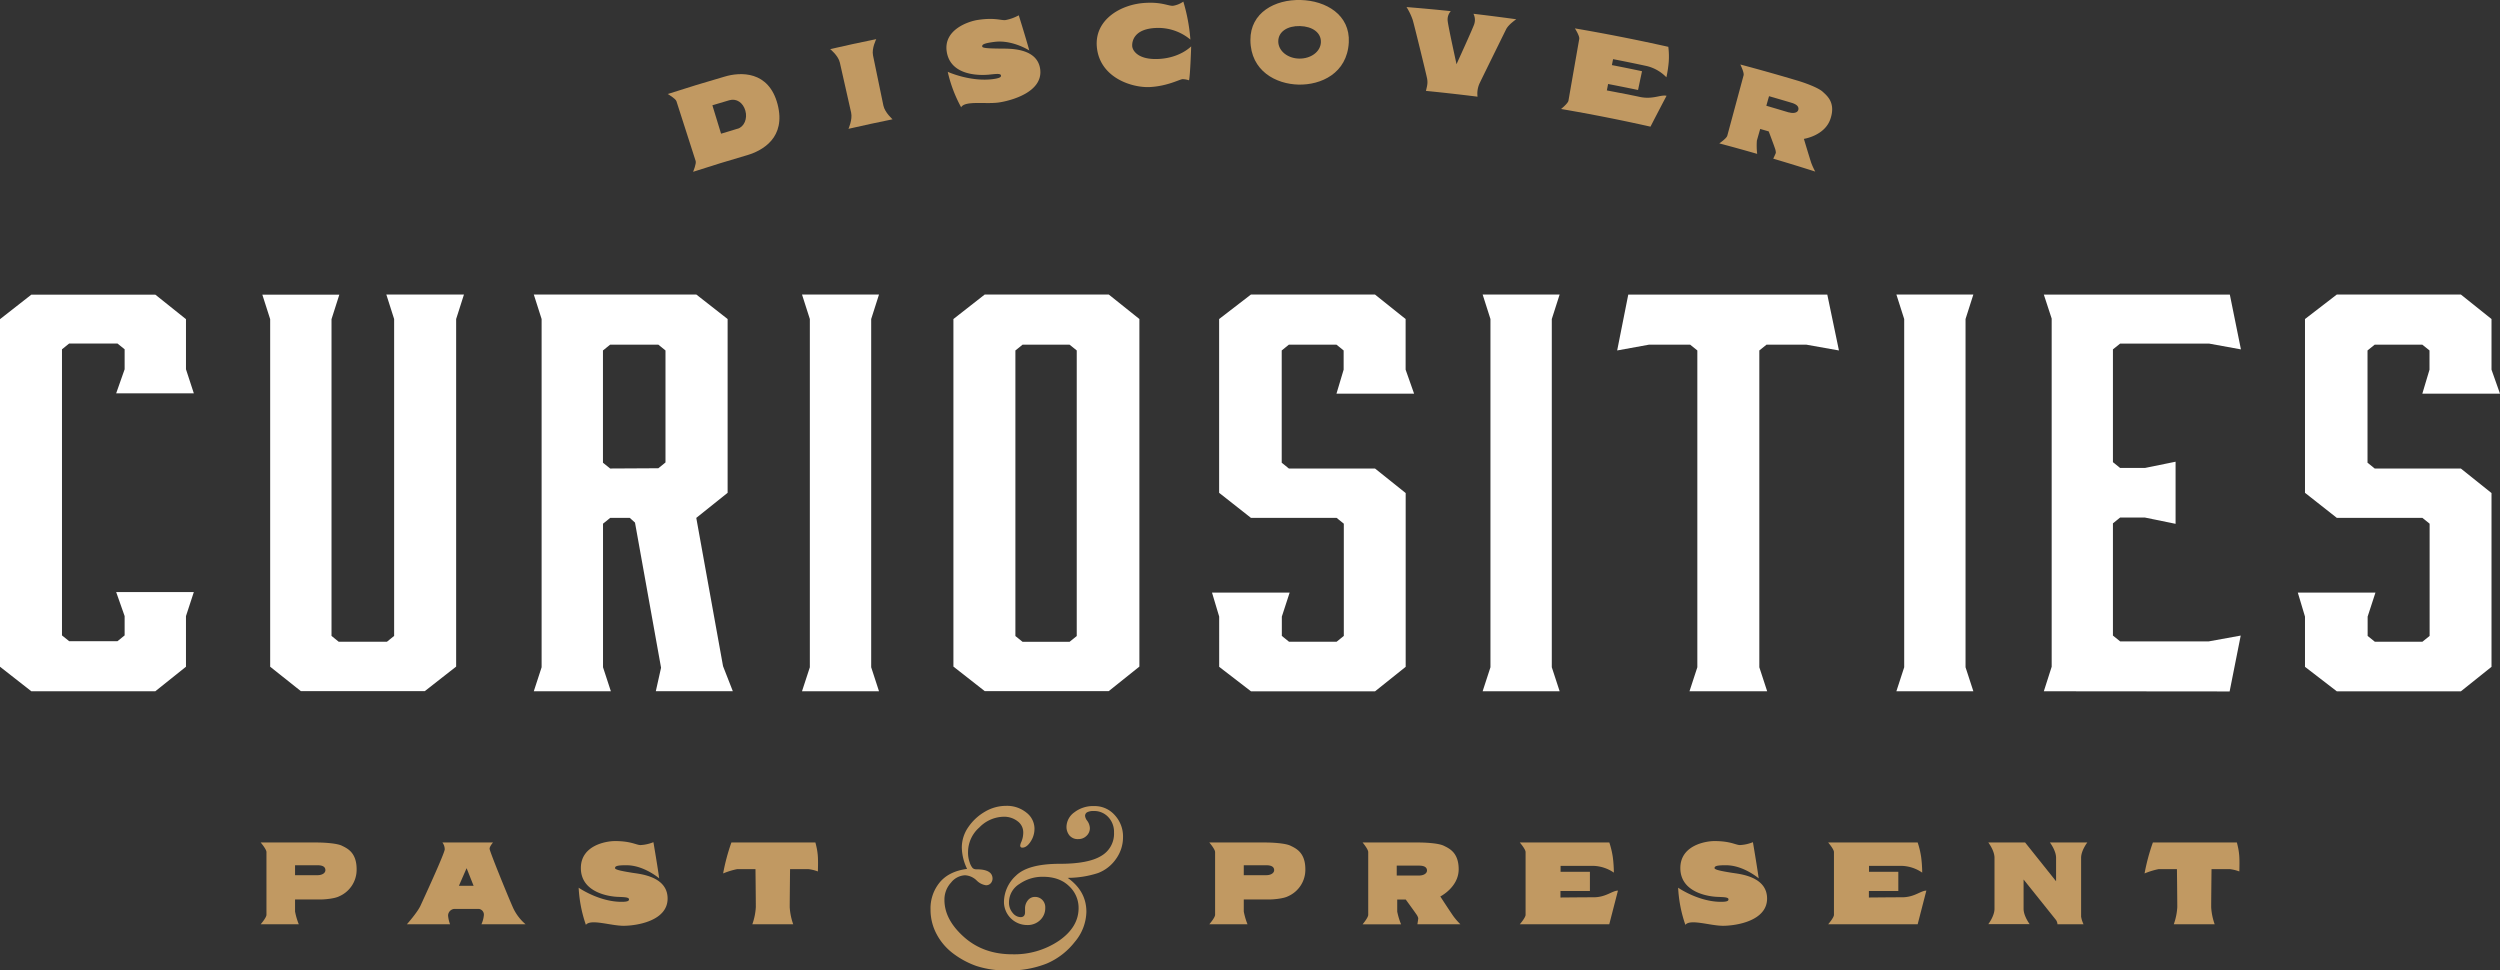 <?xml version="1.0" encoding="UTF-8" standalone="no"?>
<svg id="Layer_1" data-name="Layer 1" xmlns="http://www.w3.org/2000/svg" viewBox="0 0 863.16 334.91"><rect x="0" y="0" width="863.16" height="334.91" fill="#333333" stroke="none"/><defs><style>.cls-1{fill:#fff;}.cls-2{fill:#c19962;}</style></defs><path class="cls-1" d="M0,230.2v-120l10.82-8.47h42.8l10.59,8.47v17.3l2.71,8.3H40.11l2.92-8.3V120.6l-2.47-2H23.88l-2.48,2v98.78l2.48,2H40.56l2.47-2v-6.67l-2.92-8.29H66.92l-2.71,8.29V230.2l-10.59,8.47H10.82Z"/><path class="cls-1" d="M157.49,110.15v120l-10.82,8.47h-42.8L93.28,230.2v-120l-2.71-8.47h26.59l-2.7,8.47V219.56l2.47,2h16.68l2.47-2V110.15l-2.7-8.47h26.81Z"/><path class="cls-1" d="M184.3,238.67l2.7-8.29V110.15l-2.7-8.47h56.1l10.82,8.47v60l-10.82,8.66L249.64,230l3.38,8.65H226.43l1.81-8.11-9-50.11-1.8-1.62h-6.76l-2.48,2v49.57l2.71,8.29Zm43-77,2.47-2V121l-2.47-2H210.66l-2.48,2v38.76l2.48,2Z"/><path class="cls-1" d="M303.49,238.67H276.9l2.71-8.29V110.15l-2.71-8.47h26.59l-2.7,8.47V230.38Z"/><path class="cls-1" d="M393.39,110.15v120l-10.59,8.47H340l-10.82-8.47v-120L340,101.68H382.8ZM369.28,119H353.06l-2.48,2v98.6l2.48,2h16.22l2.48-2V121Z"/><path class="cls-1" d="M488.24,135.93H461.43l2.48-8.3V121l-2.48-2H445l-2.47,2v38.76l2.47,2h29.74l10.59,8.47v60l-10.59,8.47h-42.8l-11-8.47V212.89l-2.48-8.29h26.81l-2.7,8.29v6.67l2.47,2h16.45l2.48-2V180.81l-2.48-2H431.92l-11-8.66v-60l11-8.47h42.8l10.59,8.47v17.48Z"/><path class="cls-1" d="M538.49,238.67H511.9l2.7-8.29V110.15l-2.7-8.47h26.59l-2.71,8.47V230.38Z"/><path class="cls-1" d="M634.92,121l-11.27-2H609.91l-2.48,2V230.38l2.71,8.29H583.32l2.71-8.29V121l-2.48-2h-14.2l-11,2,3.83-19.28h68.72Z"/><path class="cls-1" d="M681.33,238.67H654.75l2.7-8.29V110.15l-2.7-8.47h26.58l-2.7,8.47V230.38Z"/><path class="cls-1" d="M705.66,238.67l2.71-8.47V110l-2.71-8.29h64.22l3.83,18.92-11-2H732l-2.48,2v38.94l2.48,2h8.56l10.59-2.16v21.45l-10.59-2.17H732l-2.48,2v38.75l2.48,2h30.64l11-2-3.83,19.29Z"/><path class="cls-1" d="M863.16,135.93H836.34l2.48-8.3V121l-2.48-2H819.9l-2.48,2v38.76l2.48,2h29.74l10.59,8.47v60l-10.59,8.47H806.83l-11-8.47V212.89l-2.48-8.29h26.81l-2.7,8.29v6.67l2.48,2h16.44l2.48-2V180.81l-2.48-2H806.83l-11-8.66v-60l11-8.47h42.81l10.59,8.47v17.48Z"/><path class="cls-2" d="M123.13,300.12a10,10,0,0,1-6.06,9.36c-1.57.8-5,1.08-6.49,1.08h-8.71v4.16a24.1,24.1,0,0,0,1.29,4.4H90s2-2.3,2-3.27V294.19c0-1-2-3.31-2-3.31h19.25c2.46,0,7.06.24,8.83,1.13S123.13,294.27,123.13,300.12Zm-13.48,2.05c1.62,0,2.7-.76,2.7-1.73s-.68-1.7-2.7-1.7h-7.78v3.43Z"/><path class="cls-2" d="M166.22,319.12a9.8,9.8,0,0,0,.85-3.23,2,2,0,0,0-1.62-2.06H156.7a2.37,2.37,0,0,0-2,2.18,11.1,11.1,0,0,0,.69,3.11H140.48s3.67-4.12,4.72-6.46c.81-1.77,8.35-18.07,8.35-19.44a4,4,0,0,0-.8-2.34h17.47s-1.18,1.33-1.18,2.18,6.42,16.62,8.07,20.29a16.6,16.6,0,0,0,4.36,5.77Zm-2.7-13.28-2.42-6.09-2.66,6.09Z"/><path class="cls-2" d="M230.5,310.24c0,7.75-10.73,9.4-15.21,9.4s-11.34-2.46-13-.32a46,46,0,0,1-2.5-12.83s7,4.88,14.8,4.88c2.38,0,2.58-.44,2.58-.85,0-.8-1.73-.76-4.11-.88-1.78-.08-12.51-1.05-12.51-9.93,0-7.94,8.88-9.32,11.78-9.32,5.61,0,7.35,1.38,8.84,1.38a13.38,13.38,0,0,0,4.43-1s1.34,7.78,2,12.5c0,0-5-4.31-10.81-4.52-4-.08-4.44.37-4.44,1s3.39,1.17,5.89,1.58S230.5,302.46,230.5,310.24Z"/><path class="cls-2" d="M282.39,300.88a13.83,13.83,0,0,0-3.27-.8h-6.34s-.12,10.48-.12,13.11a21.07,21.07,0,0,0,1.21,5.93H259.75a21.07,21.07,0,0,0,1.21-5.93c0-2.63-.12-13.11-.12-13.11h-6.33a26.08,26.08,0,0,0-4.84,1.49,69,69,0,0,1,2.86-10.69h29C282.47,294.43,282.51,296.12,282.39,300.88Z"/><path class="cls-2" d="M333.9,300a17.58,17.58,0,0,1-1.82-7.32,12.31,12.31,0,0,1,2.26-7.13,17.58,17.58,0,0,1,5.76-5.32,14.31,14.31,0,0,1,7.26-2,10.62,10.62,0,0,1,7,2.32,7,7,0,0,1,2.81,5.56,8,8,0,0,1-1.35,4.49c-.9,1.37-1.85,2.06-2.85,2.06-.49,0-.73-.26-.73-.77a4.9,4.9,0,0,1,.4-1.25,8.16,8.16,0,0,0,.65-3.19,4.73,4.73,0,0,0-2-3.94,7.56,7.56,0,0,0-4.77-1.52,12,12,0,0,0-8.39,3.7,11.37,11.37,0,0,0-3.9,8.47,10,10,0,0,0,.57,3.61,5.64,5.64,0,0,0,1,1.92,1.81,1.81,0,0,0,1.31.45q5.58,0,5.58,3.23a2.43,2.43,0,0,1-.58,1.54,2.11,2.11,0,0,1-1.72.73,5.61,5.61,0,0,1-3.2-1.66,6.23,6.23,0,0,0-4-1.78,6.52,6.52,0,0,0-4.83,2.53,8.64,8.64,0,0,0-2.28,6q0,6.75,6.71,12.75t16.69,6a27.5,27.5,0,0,0,16.19-4.71q6.74-4.71,6.73-11.26a10.21,10.21,0,0,0-3.31-7.58q-3.32-3.21-9-3.21a13.84,13.84,0,0,0-8.14,2.5,7.43,7.43,0,0,0-3.58,6.27,5.4,5.4,0,0,0,1.29,3.72,3.66,3.66,0,0,0,2.67,1.45c1.05,0,1.58-.56,1.58-1.7l0-.48c0-.35,0-.59,0-.73a4.39,4.39,0,0,1,1-2.93,3.06,3.06,0,0,1,2.46-1.15,3.48,3.48,0,0,1,2.47,1,3.62,3.62,0,0,1,1.05,2.77,5.65,5.65,0,0,1-1.76,4.24,6.17,6.17,0,0,1-4.5,1.7,8,8,0,0,1-8-8,12.47,12.47,0,0,1,4.16-9.06q4.17-4.08,15.12-4.08,9.82,0,14.27-2.71a8.83,8.83,0,0,0,4.45-8.12,7.41,7.41,0,0,0-2-5.32,6.61,6.61,0,0,0-5-2.08,4.73,4.73,0,0,0-2.25.42,1.41,1.41,0,0,0-.74,1.32,3.33,3.33,0,0,0,.72,1.61,4.56,4.56,0,0,1,.93,2.59,3.57,3.57,0,0,1-1.15,2.63,3.93,3.93,0,0,1-2.85,1.13,3.72,3.72,0,0,1-3.07-1.29,4.7,4.7,0,0,1-1-3,6.3,6.3,0,0,1,2.68-4.93,10.58,10.58,0,0,1,6.86-2.18,9.23,9.23,0,0,1,7.13,3.13,10.81,10.81,0,0,1,2.85,7.54,12.8,12.8,0,0,1-2.44,7.6,13.28,13.28,0,0,1-6.19,4.85,34,34,0,0,1-10.49,1.66q6.47,4.57,6.47,11.72a16.57,16.57,0,0,1-4,10.39,24.42,24.42,0,0,1-9.6,7.44,34.78,34.78,0,0,1-13.77,2.42A32.78,32.78,0,0,1,337,333.48a29.55,29.55,0,0,1-7.78-4.18,20,20,0,0,1-5.82-6.74,17.81,17.81,0,0,1-2.12-8.54,14.07,14.07,0,0,1,3.19-9.38Q327.64,300.83,333.9,300Z"/><path class="cls-2" d="M450.69,300.12a10,10,0,0,1-6.05,9.36c-1.58.8-5,1.08-6.5,1.08h-8.71v4.16a24.1,24.1,0,0,0,1.29,4.4H417.53s2-2.3,2-3.27V294.19c0-1-2-3.31-2-3.31h19.24c2.46,0,7.06.24,8.83,1.13S450.69,294.27,450.69,300.12Zm-13.48,2.05c1.62,0,2.71-.76,2.71-1.73s-.69-1.7-2.71-1.7h-7.78v3.43Z"/><path class="cls-2" d="M489.38,319.12s.29-1.78.29-2.14a4.27,4.27,0,0,0-.73-1.41c-.36-.57-3.59-5-3.59-5h-2.94v4.16a23.56,23.56,0,0,0,1.33,4.4H470.46s1.94-2.3,1.94-3.27V294.19c0-1-1.94-3.31-1.94-3.31h19.21c2.5,0,7.06.24,8.83,1.13s5.13,2.26,5.13,8.11c0,6.21-6.34,9.4-6.34,9.4s4,6.17,4.76,7.14a22.7,22.7,0,0,0,2.18,2.46Zm.57-16.83c1.65,0,2.74-.76,2.74-1.73s-.72-1.69-2.74-1.69h-7.71v3.42Z"/><path class="cls-2" d="M558.62,307.5l-3,11.62H524.73s2-2.3,2-3.27V294.19c0-1-2-3.31-2-3.31h30.91a29.5,29.5,0,0,1,1.21,5.08,44.11,44.11,0,0,1,.36,5.33,13.19,13.19,0,0,0-7.06-2.34H538.81V301h10.13v6.62H538.77v2.26s8.23-.08,11.34-.08C554.47,309.84,556.64,307.5,558.62,307.5Z"/><path class="cls-2" d="M610.11,310.24c0,7.75-10.73,9.4-15.21,9.4s-11.34-2.46-13-.32a46,46,0,0,1-2.5-12.83s7,4.88,14.8,4.88c2.38,0,2.58-.44,2.58-.85.05-.8-1.73-.76-4.11-.88-1.77-.08-12.51-1.05-12.51-9.93,0-7.94,8.88-9.32,11.78-9.32,5.61,0,7.35,1.38,8.84,1.38a13.47,13.47,0,0,0,4.44-1s1.33,7.78,2,12.5c0,0-5-4.31-10.81-4.52-4-.08-4.44.37-4.44,1s3.39,1.17,5.89,1.58S610.11,302.46,610.11,310.24Z"/><path class="cls-2" d="M665.1,307.5l-3,11.62h-30.9s2-2.3,2-3.27V294.19c0-1-2-3.31-2-3.31h30.9a28.48,28.48,0,0,1,1.21,5.08,44.11,44.11,0,0,1,.36,5.33,13.19,13.19,0,0,0-7.06-2.34H645.3V301h10.12v6.62H645.26v2.26s8.22-.08,11.33-.08C661,309.84,663.13,307.5,665.1,307.5Z"/><path class="cls-2" d="M718.53,296.16v20.33a9.91,9.91,0,0,0,.84,2.63h-9a2.92,2.92,0,0,0-.49-1.46l-11.21-14v10.12c0,2.5,2.1,5.29,2.1,5.29H686.49s2.14-2.79,2.14-5.29V296.16c0-2.5-2.14-5.28-2.14-5.28H699.2l10.69,13.39v-8.11c0-2.5-2.13-5.28-2.13-5.28h12.91S718.53,293.66,718.53,296.16Z"/><path class="cls-2" d="M773.16,300.88a13.83,13.83,0,0,0-3.27-.8h-6.33s-.12,10.48-.12,13.11a21.07,21.07,0,0,0,1.21,5.93H750.53a21.07,21.07,0,0,0,1.21-5.93c0-2.63-.12-13.11-.12-13.11h-6.34a26.08,26.08,0,0,0-4.84,1.49,69.1,69.1,0,0,1,2.87-10.69h29C773.24,294.43,773.28,296.12,773.16,300.88Z"/><path class="cls-2" d="M268.47,36c3,11.54-5.23,16-10.41,17.55q-9.41,2.73-18.76,5.77s1.18-2.8.89-3.72q-3.33-10.33-6.64-20.66c-.3-.93-3-2.48-3-2.48q9.77-3.16,19.61-6C255.62,24.81,265.43,24.37,268.47,36Zm-13.79,8.45c2.25-.66,3.45-3.47,2.67-6.23s-3.05-4.34-5.54-3.61q-2.92.85-5.85,1.74l3,9.81Q251.8,45.27,254.68,44.43Z"/><path class="cls-2" d="M305,36.44c.52,2.45,3.17,4.74,3.17,4.75q-7.64,1.55-15.23,3.29s1.47-3.19.92-5.63q-1.94-8.61-3.89-17.24c-.55-2.44-3.34-4.66-3.34-4.65q7.94-1.83,15.91-3.45s-1.63,3.18-1.12,5.63Q303.17,27.8,305,36.44Z"/><path class="cls-2" d="M359.16,24.05c.86,7.67-9.73,10.64-14.22,11.32s-11.77-.72-13.09,1.67a46.65,46.65,0,0,1-4.63-12.24s7.92,3.61,15.86,2.48c2.43-.35,2.57-.81,2.52-1.21-.07-.81-1.88-.52-4.33-.28-1.82.15-12.89.92-14.37-7.8-1.34-7.86,7.77-10.71,10.84-11.13,5.89-.86,7.9.27,9.47.06a15.2,15.2,0,0,0,4.53-1.64s2.37,7.55,3.64,12.15c0,0-5.67-3.67-11.79-3-4.16.51-4.55,1-4.46,1.66s3.68.64,6.32.69S358.27,16.29,359.16,24.05Z"/><path class="cls-2" d="M411.27,16s-.32,10.18-.75,11.73a7.22,7.22,0,0,0-2.19-.4c-.95,0-5.07,2.37-11.22,2.72s-17.44-3.15-18.41-13.85C377.85,6.71,387.12,1.43,395.44,1,401.16.65,403.37,2.1,405,2A8.63,8.63,0,0,0,408.56.55,61.4,61.4,0,0,1,411,13.67a17.3,17.3,0,0,0-12.17-4c-7.55.42-8,4.86-7.92,6.25s1.83,4.83,9.24,4.43S411.26,16,411.27,16Z"/><path class="cls-2" d="M465.69,14.68c-.6,10.71-9.66,14.7-17.35,14.53s-16.55-4.63-16.62-15.36C431.66,4.29,440.26-.22,449.05,0S466.21,5.14,465.69,14.68Zm-9.63-.09c.12-3.31-2.92-5.48-7.23-5.59s-7.46,1.92-7.49,5.23,3.2,5.93,7.21,6S455.93,17.89,456.06,14.59Z"/><path class="cls-2" d="M523.51,6.65s-2.67,1.79-3.49,3.44-9,18.26-9.18,18.7a8.49,8.49,0,0,0-.7,4.59q-8.89-1.11-17.82-2c.53-2.1.74-3,.26-4.92-.07-.5-4.3-17.9-4.84-19.63a21,21,0,0,0-2.12-4.39q7.65.61,15.29,1.41a4.27,4.27,0,0,0-1.08,3.34c.2,2.08,3.08,15,3.05,15S508.31,10.32,509,8.33a4.68,4.68,0,0,0-.27-3.57Q516.13,5.63,523.51,6.65Z"/><path class="cls-2" d="M575.4,33.07q-2.8,5.32-5.55,10.66-15.37-3.45-30.87-6.1s2.38-1.92,2.55-2.87q1.86-10.68,3.73-21.34c.17-1-1.5-3.62-1.51-3.62q16.18,2.77,32.26,6.37a26.68,26.68,0,0,1,.14,5.24,42.36,42.36,0,0,1-.8,5.28,14,14,0,0,0-6.74-3.88q-5.83-1.26-11.67-2.39c-.14.68-.27,1.37-.41,2.06q5.21,1,10.4,2.11-.69,3.24-1.37,6.48Q560.4,30,555.22,29l-.43,2.22s8.36,1.58,11.5,2.27C570.68,34.39,573.4,32.62,575.4,33.07Z"/><path class="cls-2" d="M612.24,54.78s.78-1.62.89-2a4.32,4.32,0,0,0-.31-1.57c-.19-.65-2.14-5.84-2.15-5.84l-2.94-.85-1.14,4a23.82,23.82,0,0,0,.1,4.61q-6.53-1.89-13.08-3.62s2.51-1.71,2.76-2.65L602,26c.26-.93-1.13-3.73-1.13-3.73q9.9,2.63,19.75,5.57c2.57.76,7.17,2.43,8.71,3.85S633.84,35.47,632,41c-1.93,5.9-9.18,6.93-9.18,6.95s2.14,7.14,2.54,8.29a22.43,22.43,0,0,0,1.38,3Q619.53,56.94,612.24,54.78Zm5.38-16c1.66.5,3,.11,3.26-.82s-.24-1.85-2.28-2.46q-3.9-1.17-7.81-2.29c-.32,1.1-.63,2.2-.94,3.3Q613.74,37.66,617.62,38.82Z"/></svg>